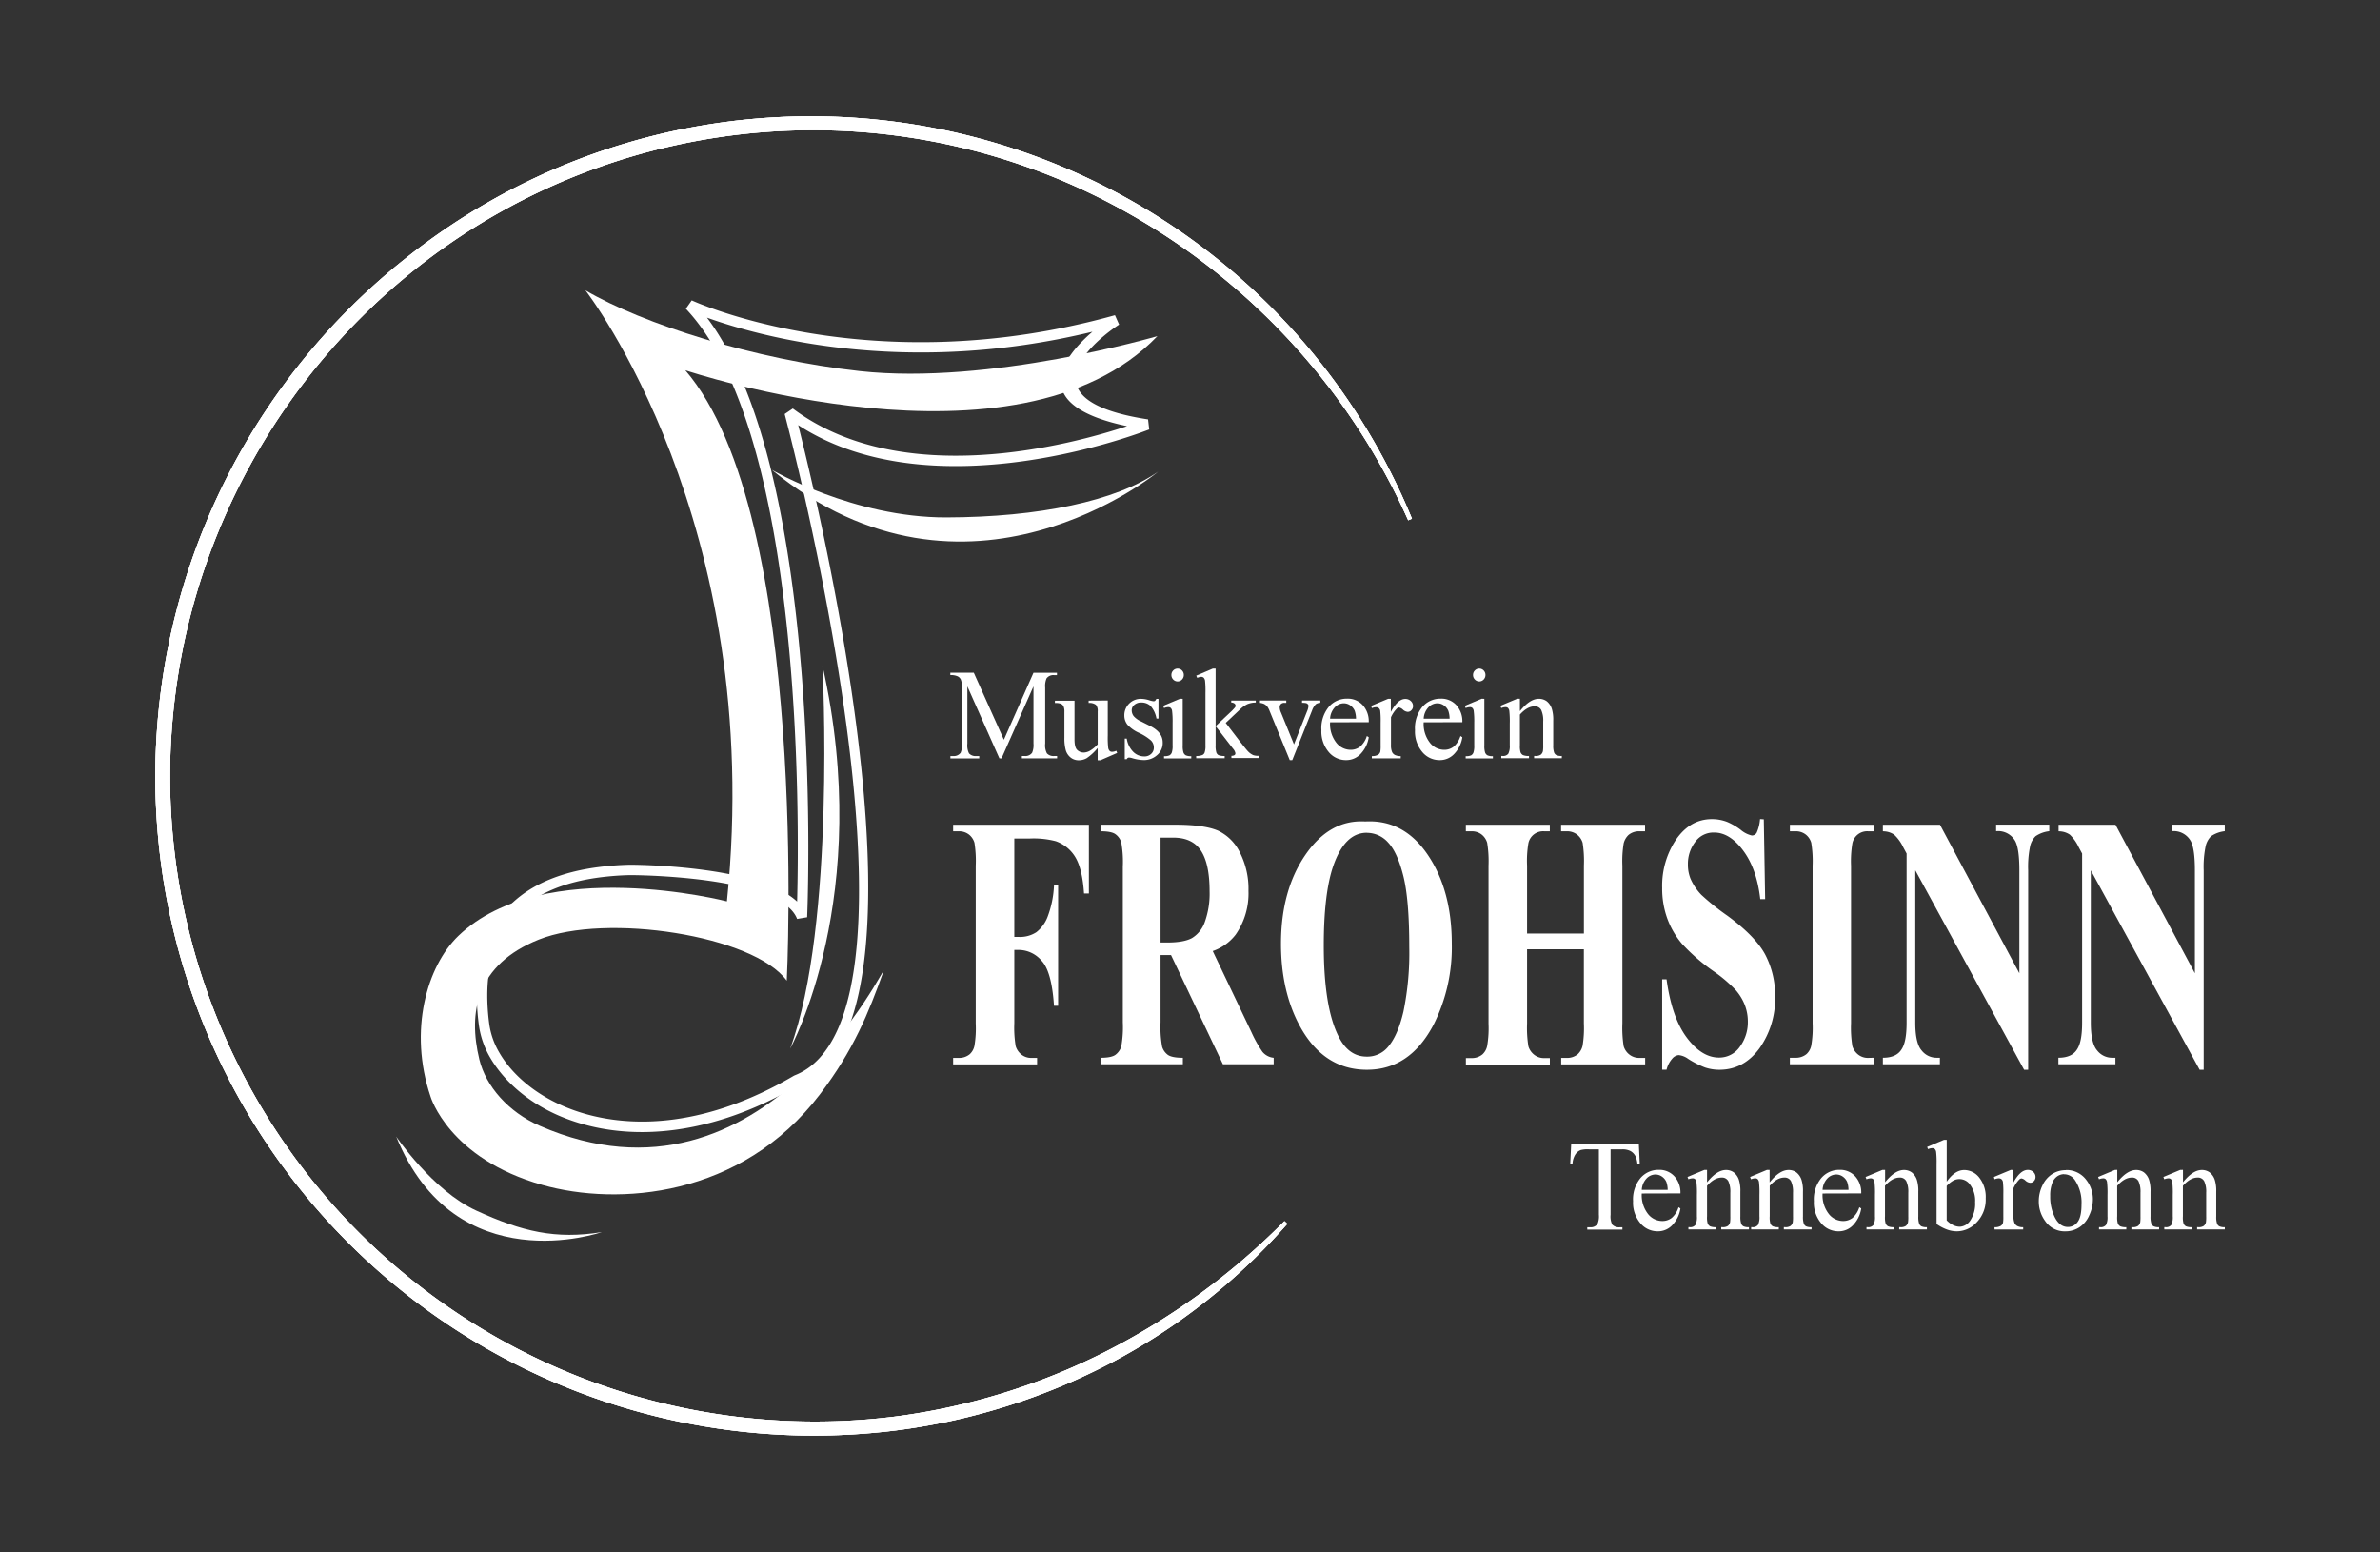 <svg id="Ebene_1" data-name="Ebene 1" xmlns="http://www.w3.org/2000/svg" viewBox="0 0 651.97 425.2"><rect x="0" y="0" width="651.97" height="425.2" fill="#333333" stroke="none"/><title>logo</title><rect width="651.97" height="425.2" fill="none"/><path d="M385.75,142.48v0A181.42,181.42,0,0,0,309.81,58.8,175.23,175.23,0,0,0,114.42,73.19,178.45,178.45,0,0,0,58.54,148.8,176.69,176.69,0,0,0,245.13,388a178.17,178.17,0,0,0,57.22-17.53,190.1,190.1,0,0,0,49.5-36l.78.74a168.46,168.46,0,0,1-48.17,38,174.41,174.41,0,0,1-59.18,18.6h0A180.39,180.39,0,0,1,44,235.56h0A181.24,181.24,0,0,1,111.78,70.24a178,178,0,0,1,275,71.83l-1,.42Z" fill="#fff"/><path d="M385.75,142.48v0A181.42,181.42,0,0,0,309.81,58.8,175.23,175.23,0,0,0,114.42,73.19,178.45,178.45,0,0,0,58.54,148.8,176.69,176.69,0,0,0,245.13,388a178.17,178.17,0,0,0,57.22-17.53,190.1,190.1,0,0,0,49.5-36l.78.74a168.46,168.46,0,0,1-48.17,38,174.41,174.41,0,0,1-59.18,18.6h0A180.39,180.39,0,0,1,44,235.56h0A181.24,181.24,0,0,1,111.78,70.24a178,178,0,0,1,275,71.83l-1,.42Z" fill="#fff"/><path d="M385.75,142.48v0A181.42,181.42,0,0,0,309.81,58.8,175.23,175.23,0,0,0,114.42,73.19,178.45,178.45,0,0,0,58.54,148.8,176.69,176.69,0,0,0,245.13,388a178.17,178.17,0,0,0,57.22-17.53,190.1,190.1,0,0,0,49.5-36l.78.74a168.46,168.46,0,0,1-48.17,38,174.41,174.41,0,0,1-59.18,18.6h0A180.39,180.39,0,0,1,44,235.56h0A181.24,181.24,0,0,1,111.78,70.24a178,178,0,0,1,275,71.83l-1,.42Z" fill="#fff"/><path d="M306.61,88.87c-.09.06-31.48,20,7.89,26l.31,2.75c-.17.07-58.45,23.32-96.15-1.19,6.24,24.7,39.69,164.75.25,180.7-12,7.07-23.42,10.88-33.72,12.29-12.42,1.71-23.29-.07-32-3.81S138,296,134.35,289.8a24,24,0,0,1-3.13-8.78,63.48,63.48,0,0,1-.58-7c-.2-8.31,1.46-16.51,6.47-23.12s13.31-11.56,26.39-13.35a81.8,81.8,0,0,1,9.14-.71h0c.11,0,34.92,0,45.72,10.1.6-22.32,1.66-128.3-30.48-162.38l1.61-2.29c.14.06,49,22.77,115.94,4.06l1.14,2.58Zm2.13,27.85c-27.81-5.85-17.45-19-9.48-25.86C247.64,103.38,207.58,92,193.67,87c32.71,43.45,27.46,163.87,27.44,164.23l-2.75.46c-4.63-12-45.57-12-45.68-12h0a78,78,0,0,0-8.79.68c-12.23,1.68-19.93,6.22-24.5,12.25s-6.07,13.6-5.89,21.31a60.63,60.63,0,0,0,.55,6.72,21.14,21.14,0,0,0,2.77,7.72c3.34,5.74,9.39,11.09,17.54,14.6s18.58,5.24,30.45,3.61c9.94-1.36,20.94-5.06,32.66-11.94l.21-.1c41.17-16.08-2.61-180.66-2.73-181.14l2.23-1.51c30,22.45,76.35,9.88,91.57,4.83Z" fill="#fff"/><path d="M211.51,128.72s22.32,13.06,47.7,13,46.59-4.49,58.06-12.54c0,0-52.25,43.37-105.76-.43Z" fill="#fff" fill-rule="evenodd"/><path d="M108.5,311.25s10,14.86,22,20.34c12.53,5.74,21.69,7.93,34.36,5.88,0,0-40.07,14-56.34-26.22Z" fill="#fff" fill-rule="evenodd"/><path d="M225.31,182.29s3.71,70.95-8.85,104.91c0,0,23.06-41.74,8.85-104.91Z" fill="#fff" fill-rule="evenodd"/><path d="M160.37,79.52S209.83,143,199.13,246.88c0,0-50.21-12.93-73.53,9.42-8.64,8.28-13.75,25.95-7.66,44.05,0,0,5,17,30.69,24.22,20.55,5.78,54.38,3.52,76-24.86,9.22-12.12,13.34-22.35,17.36-33.59,1.74-4.87-32.11,69.31-94.14,42.23-8.64-3.77-14.77-10.88-16.53-18.14-3.14-12.92-.87-26,16.27-32.86,18.4-7.37,58.91-1.16,67.94,11.26,0,0,6.41-127.41-27.8-167.2,0,0,91,30.61,129.33-9.35,0,0-46,13.5-81.55,9.58-28.82-3.17-59.41-12.88-75.12-22.11Z" fill="#fff" fill-rule="evenodd"/><path d="M448.94,313.33l.25,5.5h-.64a6.61,6.61,0,0,0-.5-2.08,3.43,3.43,0,0,0-1.38-1.47,4.69,4.69,0,0,0-2.27-.48h-3.2v17.91a5,5,0,0,0,.45,2.7,2.47,2.47,0,0,0,2,.73h.79v.64h-9.63v-.64h.81a2.27,2.27,0,0,0,2-.9,5.37,5.37,0,0,0,.37-2.52V314.8h-2.73A7.44,7.44,0,0,0,433,315a3.13,3.13,0,0,0-1.49,1.26,5.31,5.31,0,0,0-.74,2.52h-.63l.27-5.5Z" fill="#fff"/><path d="M273.77,207.71,265,188v15.66a4.92,4.92,0,0,0,.45,2.69,2.45,2.45,0,0,0,2,.73h.8v.64h-7.9v-.64h.8a2.29,2.29,0,0,0,2-.9,5.39,5.39,0,0,0,.37-2.52V188.33a5.5,5.5,0,0,0-.33-2.25,1.89,1.89,0,0,0-.86-.84,4.51,4.51,0,0,0-2-.34v-.64h6.43L275,202.61l8.11-18.34h6.43v.64h-.79a2.29,2.29,0,0,0-2.06.9,5.37,5.37,0,0,0-.37,2.52v15.32a4.75,4.75,0,0,0,.47,2.69,2.43,2.43,0,0,0,2,.73h.79v.64h-9.65v-.64h.81a2.26,2.26,0,0,0,2-.9,5.39,5.39,0,0,0,.37-2.52V188l-8.76,19.72Z" fill="#fff"/><path d="M303.46,191.87v9.59a24.71,24.71,0,0,0,.12,3.36,1.53,1.53,0,0,0,.4.86.93.93,0,0,0,.64.24,2.83,2.83,0,0,0,1.17-.3l.24.61-4.59,2h-.75v-3.35a14.11,14.11,0,0,1-3,2.78,4.46,4.46,0,0,1-2.19.57,3.45,3.45,0,0,1-2.24-.77,4,4,0,0,1-1.31-2,12.35,12.35,0,0,1-.37-3.42V195a3.6,3.6,0,0,0-.24-1.56,1.58,1.58,0,0,0-.7-.67,4,4,0,0,0-1.66-.21v-.64h5.37v10.6q0,2.21.75,2.9a2.54,2.54,0,0,0,1.8.7,3.7,3.7,0,0,0,1.63-.47,9,9,0,0,0,2.17-1.78v-9a2.59,2.59,0,0,0-.48-1.82,3,3,0,0,0-2-.51v-.64Z" fill="#fff"/><path d="M317.35,191.41v5.39h-.55a7.11,7.11,0,0,0-1.63-3.46,3.64,3.64,0,0,0-2.54-.92,2.73,2.73,0,0,0-1.89.64,1.87,1.87,0,0,0-.72,1.42,2.65,2.65,0,0,0,.53,1.66,6,6,0,0,0,2.12,1.5l2.44,1.23q3.41,1.71,3.4,4.51a4.31,4.31,0,0,1-1.58,3.48,5.38,5.38,0,0,1-3.54,1.32,11.71,11.71,0,0,1-3.22-.52,3.28,3.28,0,0,0-.9-.17.67.67,0,0,0-.61.45h-.55V202.3h.55a6.54,6.54,0,0,0,1.8,3.65,4.24,4.24,0,0,0,3,1.23,2.61,2.61,0,0,0,1.89-.7,2.26,2.26,0,0,0,.73-1.69,2.72,2.72,0,0,0-.81-2,14,14,0,0,0-3.24-2.06,9.53,9.53,0,0,1-3.18-2.24A4,4,0,0,1,308,196a4.47,4.47,0,0,1,1.3-3.27,4.52,4.52,0,0,1,3.36-1.32,7.67,7.67,0,0,1,2.2.4,5.21,5.21,0,0,0,1.14.26.65.65,0,0,0,.42-.12,1.74,1.74,0,0,0,.35-.54Z" fill="#fff"/><path d="M322.6,183.13a1.64,1.64,0,0,1,1.2.51,1.74,1.74,0,0,1,.49,1.24,1.76,1.76,0,0,1-.49,1.24,1.65,1.65,0,0,1-2.41,0,1.74,1.74,0,0,1-.5-1.24,1.72,1.72,0,0,1,.5-1.24,1.63,1.63,0,0,1,1.21-.51Zm1.39,8.28v12.72a5.92,5.92,0,0,0,.21,2,1.5,1.5,0,0,0,.62.74,3.28,3.28,0,0,0,1.51.24v.62h-7.46v-.62a3.28,3.28,0,0,0,1.51-.23,1.51,1.51,0,0,0,.61-.74,5.61,5.61,0,0,0,.23-2V198a22.75,22.75,0,0,0-.15-3.33,1.37,1.37,0,0,0-.37-.77,1,1,0,0,0-.69-.22,3.29,3.29,0,0,0-1.14.26l-.23-.62,4.62-1.94Z" fill="#fff"/><path d="M333,183.13v15.76l3.9-3.68a13.07,13.07,0,0,0,1.44-1.49.76.76,0,0,0,.13-.41.79.79,0,0,0-.28-.6,1.47,1.47,0,0,0-.91-.28v-.55H344v.55a6.13,6.13,0,0,0-2.28.43,7.3,7.3,0,0,0-2,1.42L335.77,198l3.93,5.13c1.1,1.42,1.84,2.32,2.21,2.7a4.59,4.59,0,0,0,1.41,1,4.16,4.16,0,0,0,1.46.18v.62h-7.45v-.62a1.53,1.53,0,0,0,.86-.2.61.61,0,0,0,.23-.51,2.66,2.66,0,0,0-.67-1.27L333,198.89v5.25a6.22,6.22,0,0,0,.21,2,1.34,1.34,0,0,0,.6.69,4.28,4.28,0,0,0,1.67.23v.62h-7.8v-.62a4.06,4.06,0,0,0,1.75-.29,1.25,1.25,0,0,0,.54-.59,5.41,5.41,0,0,0,.25-2V189.82a27.15,27.15,0,0,0-.11-3.36,1.52,1.52,0,0,0-.39-.85,1,1,0,0,0-.7-.23,3,3,0,0,0-1.05.29l-.28-.61,4.56-1.94Z" fill="#fff"/><path d="M345.14,191.87h7.22v.64h-.47a1.38,1.38,0,0,0-1,.32,1.17,1.17,0,0,0-.34.88,3.78,3.78,0,0,0,.35,1.43l3.57,8.74,3.59-9.07a4.38,4.38,0,0,0,.38-1.47.61.61,0,0,0-.13-.39,1,1,0,0,0-.47-.35,4.44,4.44,0,0,0-1.16-.09v-.64h5v.64a2.15,2.15,0,0,0-1.21.36,4.54,4.54,0,0,0-1.05,1.73L354,208.19h-.69l-5.48-13.36a5.28,5.28,0,0,0-.7-1.34,2.8,2.8,0,0,0-.86-.68,3.88,3.88,0,0,0-1.12-.29v-.64Z" fill="#fff"/><path d="M364.36,197.84a8.28,8.28,0,0,0,1.66,5.53,5,5,0,0,0,3.93,2,4.18,4.18,0,0,0,2.62-.85,6.31,6.31,0,0,0,1.86-2.93l.52.34a8.34,8.34,0,0,1-2,4.31,5.39,5.39,0,0,1-4.24,1.95,6.1,6.1,0,0,1-4.73-2.22,8.67,8.67,0,0,1-2-6,9.18,9.18,0,0,1,2-6.33,6.48,6.48,0,0,1,5.07-2.28,5.55,5.55,0,0,1,4.24,1.76,6.55,6.55,0,0,1,1.66,4.69Zm0-1h7.1a6.77,6.77,0,0,0-.35-2.14,3.41,3.41,0,0,0-1.25-1.52,3.11,3.11,0,0,0-1.73-.55,3.4,3.4,0,0,0-2.49,1.12,4.91,4.91,0,0,0-1.28,3.1Z" fill="#fff"/><path d="M381,191.41V195q1.92-3.56,3.95-3.56a2.14,2.14,0,0,1,1.53.58,1.83,1.83,0,0,1,.6,1.34,1.61,1.61,0,0,1-.43,1.15,1.37,1.37,0,0,1-1,.47,2.2,2.2,0,0,1-1.32-.6,2.15,2.15,0,0,0-1.08-.6,1,1,0,0,0-.65.34,8.19,8.19,0,0,0-1.56,2.34V204a4.84,4.84,0,0,0,.31,2,1.78,1.78,0,0,0,.77.78,3.28,3.28,0,0,0,1.59.31v.62H375.8v-.62a3.18,3.18,0,0,0,1.74-.38,1.48,1.48,0,0,0,.59-.88,9.77,9.77,0,0,0,.08-1.68V198a26.17,26.17,0,0,0-.11-3.29,1.28,1.28,0,0,0-.4-.77,1.13,1.13,0,0,0-.73-.24,3.28,3.28,0,0,0-1.17.26l-.17-.62,4.64-1.94Z" fill="#fff"/><path d="M390,197.84a8.28,8.28,0,0,0,1.66,5.53,5,5,0,0,0,3.93,2,4.18,4.18,0,0,0,2.62-.85,6.31,6.31,0,0,0,1.86-2.93l.52.34a8.34,8.34,0,0,1-2,4.31,5.39,5.39,0,0,1-4.24,1.95,6.1,6.1,0,0,1-4.73-2.22,8.67,8.67,0,0,1-2-6,9.18,9.18,0,0,1,2-6.33,6.48,6.48,0,0,1,5.07-2.28,5.55,5.55,0,0,1,4.24,1.76,6.55,6.55,0,0,1,1.66,4.69Zm0-1h7.1a6.77,6.77,0,0,0-.35-2.14,3.41,3.41,0,0,0-1.25-1.52,3.11,3.11,0,0,0-1.73-.55,3.4,3.4,0,0,0-2.49,1.12,4.91,4.91,0,0,0-1.28,3.1Z" fill="#fff"/><path d="M405.23,183.13a1.63,1.63,0,0,1,1.2.51,1.74,1.74,0,0,1,.49,1.24,1.76,1.76,0,0,1-.49,1.24,1.65,1.65,0,0,1-2.41,0,1.74,1.74,0,0,1-.5-1.24,1.72,1.72,0,0,1,.5-1.24,1.63,1.63,0,0,1,1.21-.51Zm1.39,8.28v12.72a5.92,5.92,0,0,0,.21,2,1.5,1.5,0,0,0,.62.74,3.28,3.28,0,0,0,1.51.24v.62h-7.46v-.62a3.28,3.28,0,0,0,1.51-.23,1.51,1.51,0,0,0,.61-.74,5.62,5.62,0,0,0,.23-2V198a22.72,22.72,0,0,0-.15-3.33,1.36,1.36,0,0,0-.37-.77,1,1,0,0,0-.69-.22,3.29,3.29,0,0,0-1.14.26l-.23-.62,4.62-1.94Z" fill="#fff"/><path d="M416.38,194.76q2.69-3.35,5.14-3.36a3.62,3.62,0,0,1,2.16.65,4.3,4.3,0,0,1,1.44,2.14,10.15,10.15,0,0,1,.37,3.18v6.76a5.74,5.74,0,0,0,.24,2,1.41,1.41,0,0,0,.59.68,3.28,3.28,0,0,0,1.52.24v.62h-7.59v-.62h.32a2.47,2.47,0,0,0,1.5-.34,1.75,1.75,0,0,0,.6-1,10.05,10.05,0,0,0,.07-1.62v-6.48a6.83,6.83,0,0,0-.54-3.14,1.94,1.94,0,0,0-1.84-1c-1.33,0-2.65.75-4,2.25v8.35a6,6,0,0,0,.18,2,1.55,1.55,0,0,0,.65.74,3.88,3.88,0,0,0,1.66.24v.62h-7.59v-.62h.34a1.79,1.79,0,0,0,1.58-.61,4.68,4.68,0,0,0,.4-2.34v-5.88a25.81,25.81,0,0,0-.12-3.47,1.48,1.48,0,0,0-.38-.85,1,1,0,0,0-.7-.22,3.18,3.18,0,0,0-1.12.26l-.25-.62,4.63-1.94h.72v3.36Z" fill="#fff"/><path d="M449.74,326.9a8.28,8.28,0,0,0,1.66,5.53,5,5,0,0,0,3.93,2,4.18,4.18,0,0,0,2.62-.85,6.31,6.31,0,0,0,1.86-2.93l.52.34a8.34,8.34,0,0,1-2,4.31,5.39,5.39,0,0,1-4.24,1.95,6.1,6.1,0,0,1-4.73-2.22,8.67,8.67,0,0,1-2-6,9.18,9.18,0,0,1,2-6.33,6.48,6.48,0,0,1,5.07-2.28,5.55,5.55,0,0,1,4.24,1.76,6.55,6.55,0,0,1,1.66,4.69Zm0-1h7.1a6.77,6.77,0,0,0-.35-2.14,3.4,3.4,0,0,0-1.25-1.52,3.11,3.11,0,0,0-1.73-.55,3.4,3.4,0,0,0-2.49,1.12,4.91,4.91,0,0,0-1.28,3.1Z" fill="#fff"/><path d="M467.64,323.82q2.69-3.35,5.14-3.36a3.62,3.62,0,0,1,2.16.65,4.3,4.3,0,0,1,1.44,2.14,10.15,10.15,0,0,1,.37,3.18v6.76a5.74,5.74,0,0,0,.24,2,1.4,1.4,0,0,0,.59.68,3.28,3.28,0,0,0,1.52.24v.62h-7.59v-.62h.32a2.47,2.47,0,0,0,1.5-.34,1.75,1.75,0,0,0,.6-1,10.12,10.12,0,0,0,.07-1.62v-6.48a6.83,6.83,0,0,0-.54-3.14,1.94,1.94,0,0,0-1.84-1c-1.33,0-2.65.75-4,2.25v8.35a6,6,0,0,0,.18,2,1.55,1.55,0,0,0,.65.74,3.89,3.89,0,0,0,1.66.24v.62h-7.59v-.62h.34a1.79,1.79,0,0,0,1.58-.61,4.68,4.68,0,0,0,.4-2.34v-5.88a25.8,25.8,0,0,0-.12-3.47,1.47,1.47,0,0,0-.38-.85,1,1,0,0,0-.7-.22,3.19,3.19,0,0,0-1.12.26l-.25-.63,4.63-1.94h.72v3.36Z" fill="#fff"/><path d="M484.79,323.82q2.69-3.35,5.14-3.36a3.62,3.62,0,0,1,2.16.65,4.3,4.3,0,0,1,1.44,2.14,10.15,10.15,0,0,1,.37,3.18v6.76a5.73,5.73,0,0,0,.24,2,1.4,1.4,0,0,0,.59.68,3.28,3.28,0,0,0,1.52.24v.62h-7.59v-.62H489a2.47,2.47,0,0,0,1.5-.34,1.75,1.75,0,0,0,.6-1,10.08,10.08,0,0,0,.07-1.62v-6.48a6.83,6.83,0,0,0-.54-3.14,1.94,1.94,0,0,0-1.84-1c-1.33,0-2.65.75-4,2.25v8.35a6,6,0,0,0,.18,2,1.55,1.55,0,0,0,.65.74,3.89,3.89,0,0,0,1.66.24v.62H479.7v-.62H480a1.79,1.79,0,0,0,1.58-.61,4.68,4.68,0,0,0,.4-2.34v-5.88a25.87,25.87,0,0,0-.12-3.47,1.48,1.48,0,0,0-.38-.85,1,1,0,0,0-.7-.22,3.18,3.18,0,0,0-1.12.26l-.25-.63,4.63-1.94h.72v3.36Z" fill="#fff"/><path d="M499.27,326.9a8.28,8.28,0,0,0,1.66,5.53,5,5,0,0,0,3.93,2,4.18,4.18,0,0,0,2.62-.85,6.31,6.31,0,0,0,1.86-2.93l.52.34a8.34,8.34,0,0,1-2,4.31,5.39,5.39,0,0,1-4.24,1.95,6.1,6.1,0,0,1-4.73-2.22,8.67,8.67,0,0,1-2-6,9.18,9.18,0,0,1,2-6.33,6.48,6.48,0,0,1,5.07-2.28,5.55,5.55,0,0,1,4.24,1.76,6.55,6.55,0,0,1,1.66,4.69Zm0-1h7.1a6.79,6.79,0,0,0-.35-2.14,3.41,3.41,0,0,0-1.25-1.52,3.11,3.11,0,0,0-1.73-.55,3.4,3.4,0,0,0-2.49,1.12,4.91,4.91,0,0,0-1.28,3.1Z" fill="#fff"/><path d="M516.39,323.82q2.69-3.35,5.14-3.36a3.62,3.62,0,0,1,2.16.65,4.3,4.3,0,0,1,1.44,2.14,10.15,10.15,0,0,1,.37,3.18v6.76a5.74,5.74,0,0,0,.24,2,1.4,1.4,0,0,0,.59.68,3.28,3.28,0,0,0,1.52.24v.62h-7.59v-.62h.32a2.47,2.47,0,0,0,1.5-.34,1.75,1.75,0,0,0,.6-1,10.12,10.12,0,0,0,.07-1.62v-6.48a6.83,6.83,0,0,0-.54-3.14,1.94,1.94,0,0,0-1.84-1c-1.33,0-2.65.75-4,2.25v8.35a6,6,0,0,0,.18,2,1.55,1.55,0,0,0,.65.74,3.89,3.89,0,0,0,1.66.24v.62H511.3v-.62h.34a1.79,1.79,0,0,0,1.58-.61,4.68,4.68,0,0,0,.4-2.34v-5.88a25.83,25.83,0,0,0-.12-3.47,1.48,1.48,0,0,0-.38-.85,1,1,0,0,0-.7-.22,3.18,3.18,0,0,0-1.12.26l-.25-.63,4.63-1.94h.72v3.36Z" fill="#fff"/><path d="M533.27,323.67q2.23-3.2,4.81-3.2a5.26,5.26,0,0,1,4.12,2.08,8.56,8.56,0,0,1,1.76,5.7,8.92,8.92,0,0,1-2.72,6.79,7.36,7.36,0,0,1-5.19,2.21,7.91,7.91,0,0,1-2.72-.5,12.62,12.62,0,0,1-2.83-1.5v-16.4a24.41,24.41,0,0,0-.12-3.32,1.44,1.44,0,0,0-.39-.84,1,1,0,0,0-.67-.22,3.28,3.28,0,0,0-1.17.28l-.23-.61,4.61-1.94h.75v11.47Zm0,1.11v9.47a6.23,6.23,0,0,0,1.77,1.3,4.23,4.23,0,0,0,1.87.44,3.65,3.65,0,0,0,2.84-1.73,8.19,8.19,0,0,0,1.31-5,7.31,7.31,0,0,0-1.31-4.68,3.57,3.57,0,0,0-4.76-1.17,7.81,7.81,0,0,0-1.71,1.39Z" fill="#fff"/><path d="M551.49,320.47V324q1.92-3.56,4-3.56A2.14,2.14,0,0,1,557,321a1.82,1.82,0,0,1,.6,1.34,1.61,1.61,0,0,1-.43,1.15,1.37,1.37,0,0,1-1,.47,2.19,2.19,0,0,1-1.32-.6,2.16,2.16,0,0,0-1.08-.6,1,1,0,0,0-.65.34,8.18,8.18,0,0,0-1.56,2.34v7.59a4.84,4.84,0,0,0,.31,2,1.78,1.78,0,0,0,.77.78,3.28,3.28,0,0,0,1.59.31v.62h-7.85v-.62a3.17,3.17,0,0,0,1.74-.38,1.48,1.48,0,0,0,.59-.88,9.74,9.74,0,0,0,.08-1.68v-6.14a26.28,26.28,0,0,0-.11-3.29,1.28,1.28,0,0,0-.4-.77,1.13,1.13,0,0,0-.73-.24,3.28,3.28,0,0,0-1.17.26l-.17-.63,4.64-1.94Z" fill="#fff"/><path d="M565.93,320.47a6.74,6.74,0,0,1,5.6,2.73,8.55,8.55,0,0,1,1.79,5.36,10.35,10.35,0,0,1-1,4.31,7.36,7.36,0,0,1-2.72,3.29,7,7,0,0,1-3.86,1.1,6.43,6.43,0,0,1-5.51-2.85,9,9,0,0,1-1.73-5.39,9.8,9.8,0,0,1,1-4.33,7.3,7.3,0,0,1,2.76-3.18,6.87,6.87,0,0,1,3.62-1Zm-.52,1.13a3.4,3.4,0,0,0-1.78.54,3.79,3.79,0,0,0-1.45,1.91,9.36,9.36,0,0,0-.55,3.5,12.57,12.57,0,0,0,1.33,6q1.33,2.5,3.51,2.51a3.25,3.25,0,0,0,2.68-1.38c.7-.93,1.05-2.51,1.05-4.75a11,11,0,0,0-1.76-6.64,3.58,3.58,0,0,0-3-1.66Z" fill="#fff"/><path d="M580,323.82q2.69-3.35,5.14-3.36a3.62,3.62,0,0,1,2.16.65,4.3,4.3,0,0,1,1.44,2.14,10.15,10.15,0,0,1,.37,3.18v6.76a5.73,5.73,0,0,0,.24,2,1.4,1.4,0,0,0,.59.68,3.28,3.28,0,0,0,1.52.24v.62h-7.59v-.62h.32a2.47,2.47,0,0,0,1.5-.34,1.75,1.75,0,0,0,.6-1,10.15,10.15,0,0,0,.07-1.62v-6.48a6.83,6.83,0,0,0-.54-3.14,1.94,1.94,0,0,0-1.84-1c-1.33,0-2.65.75-4,2.25v8.35a6,6,0,0,0,.18,2,1.55,1.55,0,0,0,.65.74,3.89,3.89,0,0,0,1.66.24v.62H575v-.62h.34a1.79,1.79,0,0,0,1.58-.61,4.68,4.68,0,0,0,.4-2.34v-5.88a25.81,25.81,0,0,0-.12-3.47,1.47,1.47,0,0,0-.38-.85,1,1,0,0,0-.7-.22A3.19,3.19,0,0,0,575,323l-.25-.63,4.63-1.94H580v3.36Z" fill="#fff"/><path d="M598,323.82q2.69-3.35,5.14-3.36a3.62,3.62,0,0,1,2.16.65,4.3,4.3,0,0,1,1.44,2.14,10.15,10.15,0,0,1,.37,3.18v6.76a5.74,5.74,0,0,0,.24,2,1.4,1.4,0,0,0,.59.68,3.28,3.28,0,0,0,1.52.24v.62h-7.59v-.62h.32a2.47,2.47,0,0,0,1.5-.34,1.75,1.75,0,0,0,.6-1,10.13,10.13,0,0,0,.07-1.62v-6.48a6.82,6.82,0,0,0-.54-3.14,1.94,1.94,0,0,0-1.84-1c-1.33,0-2.65.75-4,2.25v8.35a6,6,0,0,0,.18,2,1.55,1.55,0,0,0,.65.74,3.89,3.89,0,0,0,1.66.24v.62h-7.59v-.62h.34a1.79,1.79,0,0,0,1.58-.61,4.68,4.68,0,0,0,.4-2.34v-5.88a25.8,25.8,0,0,0-.12-3.47,1.48,1.48,0,0,0-.38-.85,1,1,0,0,0-.7-.22,3.18,3.18,0,0,0-1.12.26l-.25-.63,4.63-1.94H598v3.36Z" fill="#fff"/><path d="M277.86,229.67v26.95h1.28a8.18,8.18,0,0,0,4.77-1.3,9.78,9.78,0,0,0,3.14-4.41,27.59,27.59,0,0,0,1.68-8.37h1.13v32.94h-1.13q-.62-9.34-3.36-12.3a8.32,8.32,0,0,0-6.23-3h-1.28v20.08a30.61,30.61,0,0,0,.38,6.29,4.67,4.67,0,0,0,1.46,2.2,4.26,4.26,0,0,0,2.94,1h1.46v1.78h-23v-1.78h1.46a4.53,4.53,0,0,0,3.08-1,4.31,4.31,0,0,0,1.3-2.33,28.79,28.79,0,0,0,.35-6.09V237.12a31.48,31.48,0,0,0-.35-6.29,4.47,4.47,0,0,0-1.44-2.2,4.36,4.36,0,0,0-2.94-.94h-1.46v-1.8h37.19v18.83h-1.33q-.45-6.64-2.32-9.83a10.17,10.17,0,0,0-5.42-4.49,24,24,0,0,0-7.21-.73Z" fill="#fff"/><path d="M317.92,261.59V280a29.94,29.94,0,0,0,.43,6.69,4.34,4.34,0,0,0,1.54,2.21c.74.54,2.12.82,4.14.82v1.78H301.47v-1.78c2,0,3.42-.28,4.15-.86a4.5,4.5,0,0,0,1.53-2.2,29.81,29.81,0,0,0,.43-6.67V237.41a30.26,30.26,0,0,0-.43-6.7,4.26,4.26,0,0,0-1.55-2.2c-.73-.56-2.11-.83-4.13-.83v-1.8H322c5.34,0,9.23.56,11.71,1.65a12.86,12.86,0,0,1,6,6.08A21.92,21.92,0,0,1,342,244a19.66,19.66,0,0,1-3.52,12,13.41,13.41,0,0,1-6.27,4.49l10.6,22.21a34.85,34.85,0,0,0,3,5.37,4.57,4.57,0,0,0,3.1,1.65v1.78H335l-14.21-29.91Zm0-32.17v28.73h1.85c3,0,5.26-.4,6.76-1.22a8.33,8.33,0,0,0,3.53-4.46,23,23,0,0,0,1.29-8.39c0-5-.79-8.69-2.36-11.08s-4.09-3.58-7.59-3.58Z" fill="#fff"/><path d="M374,225q10.54-.59,17.12,9.13t6.58,24.34a47.11,47.11,0,0,1-4.9,22Q386.32,293,374.45,293t-18.4-12q-5.13-9.49-5.14-22.49,0-14.62,6.68-24.36T374,225Zm.4,3.09q-6.06,0-9.21,9.2-2.56,7.53-2.56,21.67,0,16.79,4,24.82,2.76,5.62,7.75,5.62A7.35,7.35,0,0,0,380,287q2.85-3.1,4.45-9.91a79.91,79.91,0,0,0,1.6-17.72q0-13-1.63-19.47t-4.15-9.13a7.78,7.78,0,0,0-5.79-2.66Z" fill="#fff"/><path d="M418.32,260v20.31a31.12,31.12,0,0,0,.37,6.29,4.68,4.68,0,0,0,1.47,2.2,4.28,4.28,0,0,0,2.94,1h1.46v1.78h-23v-1.78H403a4.54,4.54,0,0,0,3.09-1,4.33,4.33,0,0,0,1.3-2.33,28.45,28.45,0,0,0,.37-6.09V237.12a31.11,31.11,0,0,0-.37-6.29,4.47,4.47,0,0,0-1.44-2.2,4.34,4.34,0,0,0-2.94-.94h-1.46v-1.8h23v1.8h-1.46a4.12,4.12,0,0,0-4.42,3.33,29,29,0,0,0-.35,6.09V255.7h15.57V237.12a32.41,32.41,0,0,0-.35-6.29,4.52,4.52,0,0,0-1.47-2.2,4.41,4.41,0,0,0-3-.94h-1.43v-1.8h23v1.8h-1.43a4.5,4.5,0,0,0-3.1,1,4.73,4.73,0,0,0-1.33,2.33,29.87,29.87,0,0,0-.35,6.09v43.15a32.41,32.41,0,0,0,.35,6.29,4.53,4.53,0,0,0,1.46,2.2,4.34,4.34,0,0,0,3,1h1.43v1.78h-23v-1.78h1.43a4.51,4.51,0,0,0,3.1-1,4.64,4.64,0,0,0,1.33-2.33,29.63,29.63,0,0,0,.35-6.09V260Z" fill="#fff"/><path d="M483.17,224.4l.37,21.87H482.2q-.93-8.23-4.63-13.24t-8-5a6.15,6.15,0,0,0-5.25,2.64,9.94,9.94,0,0,0-1.94,6.08,10.28,10.28,0,0,0,.69,3.86,14.78,14.78,0,0,0,3,4.49,64.92,64.92,0,0,0,7.06,5.66q7.74,5.67,10.43,10.7A24.08,24.08,0,0,1,486.27,273a23.47,23.47,0,0,1-4.3,14.15Q477.65,293,471,293a12.38,12.38,0,0,1-3.94-.63,25,25,0,0,1-4.65-2.38,5.26,5.26,0,0,0-2.56-1,2.59,2.59,0,0,0-1.79,1,7,7,0,0,0-1.53,3h-1.2V268.23h1.2q1.43,10.45,5.52,15.93t8.79,5.5a6.84,6.84,0,0,0,5.8-3,11.31,11.31,0,0,0,2.16-6.87,12.56,12.56,0,0,0-.83-4.51,14,14,0,0,0-2.52-4.13,38.49,38.49,0,0,0-6-5.1,52.48,52.48,0,0,1-8.65-7.5,22.69,22.69,0,0,1-4.05-6.92,24,24,0,0,1-1.42-8.42,22.75,22.75,0,0,1,3.87-13.36q3.88-5.5,9.75-5.5a11.56,11.56,0,0,1,4.16.76,17.21,17.21,0,0,1,3.72,2.16,7.13,7.13,0,0,0,3.07,1.57,1.51,1.51,0,0,0,1.33-.78,11.38,11.38,0,0,0,.91-3.72Z" fill="#fff"/><path d="M513.31,289.71v1.78h-23v-1.78h1.47a4.54,4.54,0,0,0,3.09-1,4.32,4.32,0,0,0,1.3-2.33,28.45,28.45,0,0,0,.37-6.09V237.12a31.11,31.11,0,0,0-.37-6.29,4.39,4.39,0,0,0-1.44-2.2,4.33,4.33,0,0,0-2.94-.94h-1.47v-1.8h23v1.8h-1.47a4.12,4.12,0,0,0-4.42,3.33,29.74,29.74,0,0,0-.36,6.09v43.15a31.11,31.11,0,0,0,.37,6.29,4.69,4.69,0,0,0,1.47,2.2,4.28,4.28,0,0,0,2.94,1Z" fill="#fff"/><path d="M531.43,225.89l21.75,40.69V238.37q0-5.9-1.13-8a5.34,5.34,0,0,0-5.24-2.71v-1.8h14.56v1.8a8.32,8.32,0,0,0-3.75,1.37,5.57,5.57,0,0,0-1.5,2.76,27.74,27.74,0,0,0-.53,6.56V293h-1.11l-29.81-54.63v41.71q0,5.65,1.74,7.63a5.15,5.15,0,0,0,4,2h1v1.78H515.79v-1.78q3.65,0,5.07-2.23c1-1.45,1.43-3.91,1.43-7.4v-46.3l-.94-1.75a11.3,11.3,0,0,0-2.48-3.43,5.46,5.46,0,0,0-3.08-.91v-1.8Z" fill="#fff"/><path d="M579.51,225.89l21.75,40.69V238.37q0-5.9-1.13-8a5.34,5.34,0,0,0-5.24-2.71v-1.8h14.56v1.8a8.32,8.32,0,0,0-3.75,1.37,5.57,5.57,0,0,0-1.5,2.76,27.76,27.76,0,0,0-.53,6.56V293h-1.11l-29.81-54.63v41.71q0,5.65,1.74,7.63a5.15,5.15,0,0,0,4,2h1v1.78H563.87v-1.78q3.65,0,5.07-2.23c1-1.45,1.43-3.91,1.43-7.4v-46.3l-.94-1.75A11.3,11.3,0,0,0,567,228.6a5.46,5.46,0,0,0-3.08-.91v-1.8Z" fill="#fff"/></svg>